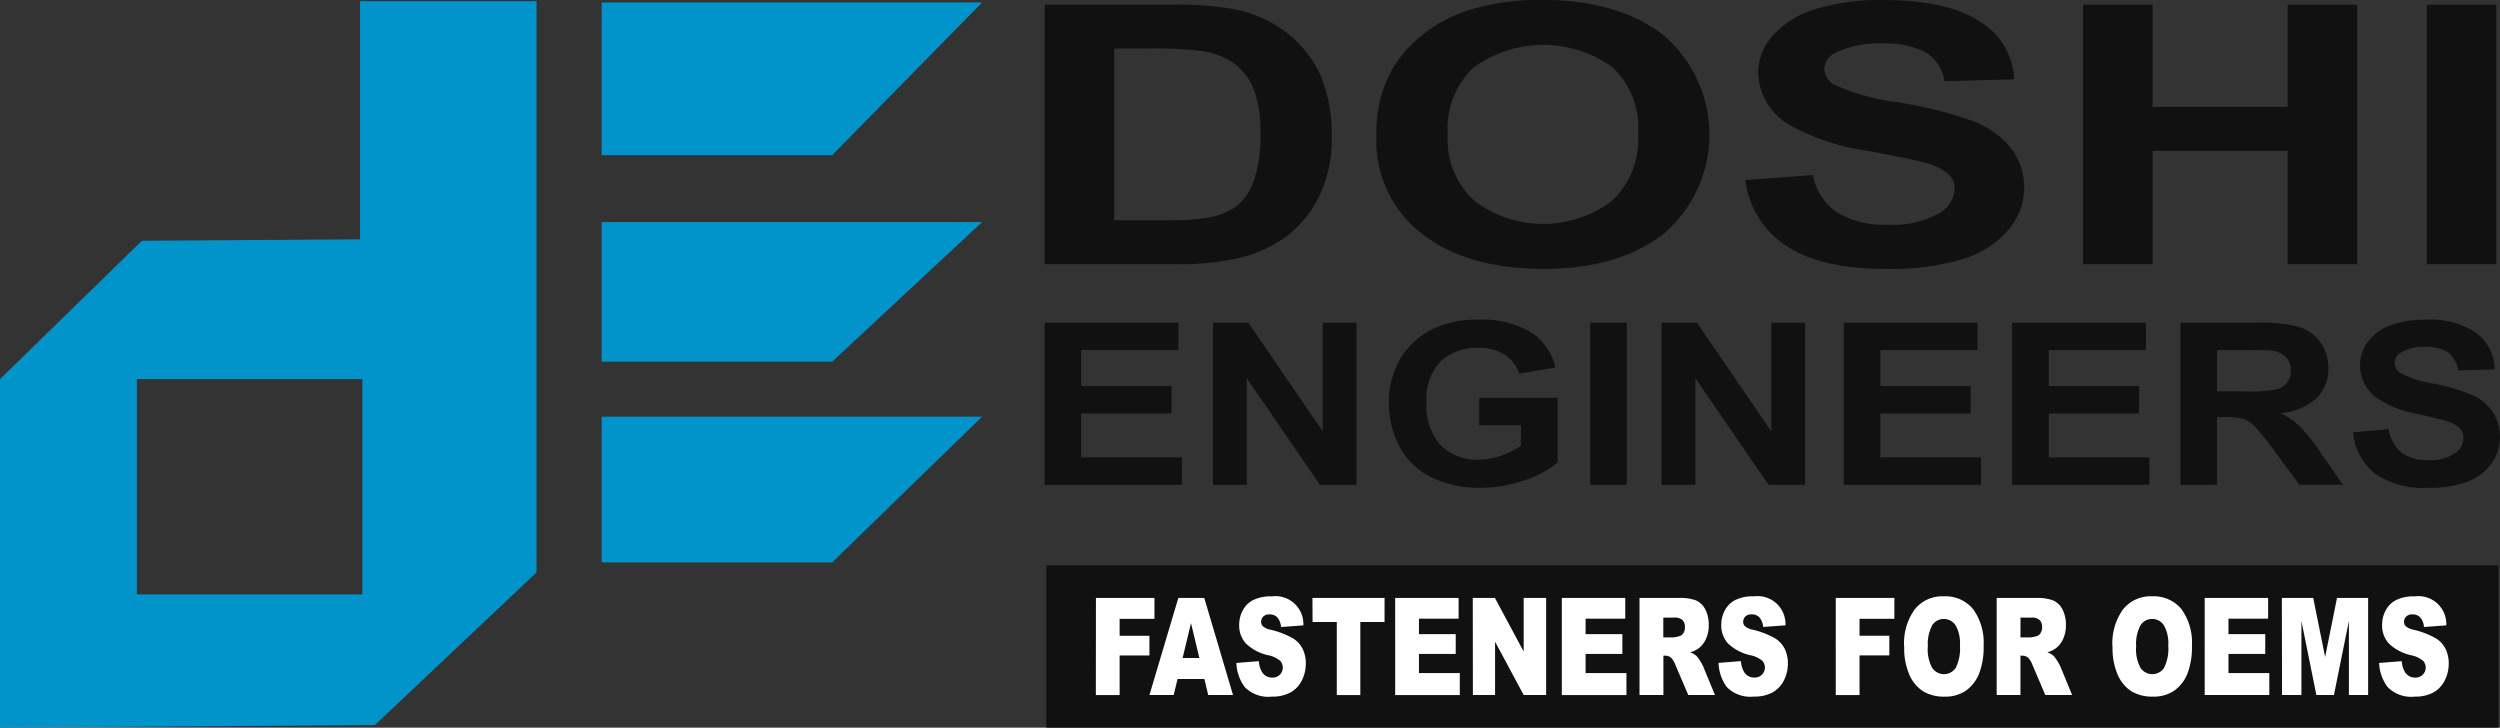 <svg xmlns="http://www.w3.org/2000/svg" width="189.21" height="55.071" viewBox="0 0 189.21 55.071"><rect x="0" y="0" width="189.21" height="55.071" fill="#333333" stroke="none"/><g id="Group_1" data-name="Group 1" transform="translate(-28.191 -27.741)"><rect id="Rectangle_2" data-name="Rectangle 2" width="109.91" height="12.284" transform="translate(107.374 70.527)" fill="#111"></rect><path id="Path_5" data-name="Path 5" d="M108.771,227.517h28.791l-11.346,11.03H108.771Zm0-14.727h28.791l-11.346,10.564H108.771Zm0-16.619h28.791l-11.346,11.558H108.771ZM73.595,224.676H90.659v16.291H73.595Zm.379-10.473,16.513-.107V196.071h13.355v43.235L91.607,250.859l-28.372.194V224.676Z" transform="translate(-35.044 -168.241)" fill="#0094cb" fill-rule="evenodd"></path><path id="Path_6" data-name="Path 6" d="M460.427,215.736V196.1h5.259v19.639Zm-26.011,0V196.1h5.259v7.735H449.9V196.1h5.259v19.639H449.9v-8.585H439.676v8.585Zm-25.569-6.363,5.114-.384a4.441,4.441,0,0,0,1.862,2.848,6.891,6.891,0,0,0,3.79.91,7.2,7.2,0,0,0,3.8-.809,2.285,2.285,0,0,0,1.282-1.893,1.559,1.559,0,0,0-.538-1.188,4.653,4.653,0,0,0-1.88-.846c-.611-.165-2-.448-4.177-.859a16.616,16.616,0,0,1-5.894-1.952,4.718,4.718,0,0,1-2.382-3.963,4.277,4.277,0,0,1,1.118-2.816,6.975,6.975,0,0,1,3.234-1.993,16.6,16.6,0,0,1,5.1-.686q4.869,0,7.332,1.636a5.334,5.334,0,0,1,2.587,4.37l-5.259.137A3.213,3.213,0,0,0,422.5,199.7a6.48,6.48,0,0,0-3.294-.667,7.347,7.347,0,0,0-3.548.713,1.379,1.379,0,0,0-.828,1.225,1.414,1.414,0,0,0,.78,1.193,16.413,16.413,0,0,0,4.806,1.321,31.023,31.023,0,0,1,5.64,1.413,6.91,6.91,0,0,1,2.865,2,4.928,4.928,0,0,1-.206,6.29,7.315,7.315,0,0,1-3.506,2.19,18.948,18.948,0,0,1-5.652.718q-4.923,0-7.562-1.719A6.963,6.963,0,0,1,408.847,209.373ZM386.33,205.9a6.267,6.267,0,0,0,2.043,5.065,8.649,8.649,0,0,0,10.343.014,6.368,6.368,0,0,0,2.013-5.134,6.226,6.226,0,0,0-1.965-5.042,8.987,8.987,0,0,0-10.445.018A6.293,6.293,0,0,0,386.33,205.9Zm-5.4.133a9.9,9.9,0,0,1,1.191-5.047,9.56,9.56,0,0,1,2.418-2.7,10.76,10.76,0,0,1,3.355-1.774,18.458,18.458,0,0,1,5.6-.777q5.749,0,9.194,2.7a9.867,9.867,0,0,1,.024,14.962q-3.418,2.695-9.146,2.693-5.794,0-9.218-2.679A8.853,8.853,0,0,1,380.926,206.036Zm-19.845-6.619v13h3.9a18.776,18.776,0,0,0,3.155-.187,5.437,5.437,0,0,0,2.11-.818,4,4,0,0,0,1.366-1.893,9.826,9.826,0,0,0,.532-3.6,9,9,0,0,0-.532-3.492,4.449,4.449,0,0,0-1.481-1.9,5.685,5.685,0,0,0-2.418-.923,31.272,31.272,0,0,0-4.286-.188Zm-5.259-3.319h9.563a24.316,24.316,0,0,1,4.932.375,9.412,9.412,0,0,1,3.9,1.811,8.441,8.441,0,0,1,2.479,3.182,11.331,11.331,0,0,1,.846,4.64,10.025,10.025,0,0,1-.8,4.178,8.612,8.612,0,0,1-2.775,3.47,10.206,10.206,0,0,1-3.675,1.568,20.494,20.494,0,0,1-4.63.416h-9.847Z" transform="translate(-248.566 -168)" fill="#111"></path><path id="Path_7" data-name="Path 7" d="M454.853,293.8l2.693-.24a2.848,2.848,0,0,0,.98,1.78,3.19,3.19,0,0,0,2,.569,3.312,3.312,0,0,0,2-.506,1.463,1.463,0,0,0,.675-1.183,1.061,1.061,0,0,0-.283-.743,2.3,2.3,0,0,0-.99-.529c-.322-.1-1.054-.28-2.2-.537a7.874,7.874,0,0,1-3.1-1.22,3.079,3.079,0,0,1-1.254-2.477,2.967,2.967,0,0,1,.589-1.76,3.649,3.649,0,0,1,1.7-1.246,7.467,7.467,0,0,1,2.683-.429A6.146,6.146,0,0,1,464.2,286.3a3.483,3.483,0,0,1,1.362,2.731l-2.769.086a2.057,2.057,0,0,0-.754-1.366,2.972,2.972,0,0,0-1.735-.417,3.365,3.365,0,0,0-1.869.446.88.88,0,0,0-.436.766.91.91,0,0,0,.411.746,7.64,7.64,0,0,0,2.531.826,14.294,14.294,0,0,1,2.97.883,3.712,3.712,0,0,1,1.509,1.249,3.531,3.531,0,0,1-.108,3.931,3.84,3.84,0,0,1-1.846,1.369,8.513,8.513,0,0,1-2.976.449,6.392,6.392,0,0,1-3.982-1.074,4.5,4.5,0,0,1-1.658-3.126m-10.3-3.1H446.6a11.706,11.706,0,0,0,2.48-.152,1.413,1.413,0,0,0,1.054-1.443,1.39,1.39,0,0,0-.369-1,1.749,1.749,0,0,0-1.038-.48q-.339-.043-2.015-.043h-2.155Zm-2.769,7.08V285.5H447.6a11.038,11.038,0,0,1,3.186.331A3.08,3.08,0,0,1,452.379,287a3.275,3.275,0,0,1,.6,1.934,3.086,3.086,0,0,1-.9,2.283,4.542,4.542,0,0,1-2.7,1.134,6.257,6.257,0,0,1,1.471,1.029,14.026,14.026,0,0,1,1.566,1.994l1.668,2.394h-3.3l-1.98-2.68a17.183,17.183,0,0,0-1.461-1.8,2.163,2.163,0,0,0-.831-.509,5.155,5.155,0,0,0-1.4-.137h-.56v5.126Zm-12.739,0V285.5H439.17v2.074h-7.353V290.3h6.837v2.074h-6.837V295.7h7.62v2.074Zm-12.739,0V285.5h10.122v2.074h-7.353V290.3h6.837v2.074h-6.837V295.7h7.62v2.074Zm-13.793,0V285.5h2.68l5.628,8.226V285.5h2.559v12.274h-2.766l-5.542-8.069v8.069Zm-5.4,0V285.5h2.769v12.274Zm-8.4-4.508V291.19h5.94v4.9a7.667,7.667,0,0,1-2.511,1.334,10.037,10.037,0,0,1-3.333.574,8.149,8.149,0,0,1-3.737-.809,5.433,5.433,0,0,1-2.394-2.317,6.861,6.861,0,0,1-.8-3.277,6.53,6.53,0,0,1,.894-3.414,5.809,5.809,0,0,1,2.62-2.291,7.742,7.742,0,0,1,3.272-.612,7.089,7.089,0,0,1,3.979.96,4.323,4.323,0,0,1,1.84,2.657l-2.75.463a2.621,2.621,0,0,0-1.086-1.432,3.533,3.533,0,0,0-1.986-.523,3.949,3.949,0,0,0-2.871,1.031,4.076,4.076,0,0,0-1.067,3.06,4.494,4.494,0,0,0,1.079,3.283,3.812,3.812,0,0,0,2.833,1.094,5.224,5.224,0,0,0,1.735-.306,6.083,6.083,0,0,0,1.5-.743v-1.557Zm-20.152,4.508V285.5h2.68l5.628,8.226V285.5h2.559v12.274h-2.766l-5.542-8.069v8.069Zm-12.739,0V285.5h10.122v2.074h-7.353V290.3h6.837v2.074h-6.837V295.7h7.62v2.074Z" transform="translate(-248.567 -233.34)" fill="#111"></path><path id="Path_8" data-name="Path 8" d="M467.3,367.8l1.7-.135a1.9,1.9,0,0,0,.226.8.882.882,0,0,0,.792.444.759.759,0,0,0,.6-1.267,2.037,2.037,0,0,0-.916-.426,3.526,3.526,0,0,1-1.681-.891,2.015,2.015,0,0,1-.507-1.416,2.294,2.294,0,0,1,.259-1.067,1.863,1.863,0,0,1,.78-.792,2.973,2.973,0,0,1,1.427-.287,2.111,2.111,0,0,1,2.391,2.192l-1.687.126a1.288,1.288,0,0,0-.282-.727.783.783,0,0,0-.6-.227.624.624,0,0,0-.472.167.573.573,0,0,0-.158.409.457.457,0,0,0,.128.315,1.277,1.277,0,0,0,.6.27,6.392,6.392,0,0,1,1.683.65,1.974,1.974,0,0,1,.741.814,2.493,2.493,0,0,1,.231,1.088,2.8,2.8,0,0,1-.308,1.3,2.125,2.125,0,0,1-.864.9,2.847,2.847,0,0,1-1.4.308,2.484,2.484,0,0,1-2.05-.721,3.227,3.227,0,0,1-.645-1.831m-7.362-4.916H462.3l.9,4.47.9-4.47h2.356v7.345H465v-5.6l-1.133,5.6h-1.33l-1.13-5.6v5.6h-1.468Zm-5.84,0h4.8v1.57h-3v1.169h2.782v1.5h-2.782v1.447h3.09v1.662h-4.89Zm-5.19,3.683a2.959,2.959,0,0,0,.327,1.6,1.072,1.072,0,0,0,1.788.01,3.275,3.275,0,0,0,.318-1.708,2.706,2.706,0,0,0-.331-1.513,1.038,1.038,0,0,0-.9-.479,1.01,1.01,0,0,0-.873.486A2.953,2.953,0,0,0,448.9,366.565Zm-1.792-.005a4.4,4.4,0,0,1,.792-2.8,2.654,2.654,0,0,1,2.207-1,2.694,2.694,0,0,1,2.234.983,4.321,4.321,0,0,1,.784,2.758,5.536,5.536,0,0,1-.342,2.11,2.889,2.889,0,0,1-.991,1.282,2.725,2.725,0,0,1-1.615.458,3.064,3.064,0,0,1-1.626-.4,2.816,2.816,0,0,1-1.044-1.253A5.059,5.059,0,0,1,447.112,366.56Zm-6.961-.692h.758a2.233,2.233,0,0,0,.476-.1.466.466,0,0,0,.291-.231.808.808,0,0,0,.113-.428.77.77,0,0,0-.178-.547.9.9,0,0,0-.67-.192h-.789Zm-1.8,4.36v-7.345h2.99a3.453,3.453,0,0,1,1.27.181,1.435,1.435,0,0,1,.71.669,2.446,2.446,0,0,1,.269,1.194,2.479,2.479,0,0,1-.207,1.055,1.869,1.869,0,0,1-.568.722,1.924,1.924,0,0,1-.63.29,1.638,1.638,0,0,1,.466.27,2.24,2.24,0,0,1,.286.386,2.989,2.989,0,0,1,.25.456l.872,2.122h-2.028l-.958-2.24a1.755,1.755,0,0,0-.324-.566.655.655,0,0,0-.441-.169h-.158v2.975Zm-5.214-3.662a2.959,2.959,0,0,0,.327,1.6,1.072,1.072,0,0,0,1.788.01,3.276,3.276,0,0,0,.318-1.708,2.705,2.705,0,0,0-.331-1.513,1.038,1.038,0,0,0-.9-.479,1.011,1.011,0,0,0-.873.486A2.956,2.956,0,0,0,433.137,366.565Zm-1.792-.005a4.4,4.4,0,0,1,.792-2.8,2.653,2.653,0,0,1,2.207-1,2.694,2.694,0,0,1,2.234.983,4.322,4.322,0,0,1,.784,2.758,5.543,5.543,0,0,1-.342,2.11,2.889,2.889,0,0,1-.991,1.282,2.726,2.726,0,0,1-1.615.458,3.065,3.065,0,0,1-1.626-.4,2.815,2.815,0,0,1-1.043-1.253A5.058,5.058,0,0,1,431.344,366.56Zm-5.174-3.678h4.436v1.58h-2.636v1.282h2.254v1.488h-2.254v3h-1.8Zm-8.877,4.916,1.7-.135a1.9,1.9,0,0,0,.226.8.882.882,0,0,0,.792.444.759.759,0,0,0,.6-1.267,2.037,2.037,0,0,0-.916-.426,3.528,3.528,0,0,1-1.682-.891,2.017,2.017,0,0,1-.507-1.416,2.294,2.294,0,0,1,.26-1.067,1.862,1.862,0,0,1,.78-.792,2.973,2.973,0,0,1,1.427-.287,2.112,2.112,0,0,1,2.391,2.192l-1.687.126a1.287,1.287,0,0,0-.283-.727.782.782,0,0,0-.6-.227.623.623,0,0,0-.472.167.573.573,0,0,0-.158.409.457.457,0,0,0,.128.315,1.274,1.274,0,0,0,.6.27,6.393,6.393,0,0,1,1.683.65,1.975,1.975,0,0,1,.741.814,2.5,2.5,0,0,1,.231,1.088,2.8,2.8,0,0,1-.308,1.3,2.129,2.129,0,0,1-.864.9,2.848,2.848,0,0,1-1.4.308,2.485,2.485,0,0,1-2.05-.721A3.229,3.229,0,0,1,417.293,367.8Zm-4.175-1.931h.758a2.238,2.238,0,0,0,.476-.1.466.466,0,0,0,.29-.231.808.808,0,0,0,.114-.428.77.77,0,0,0-.178-.547.9.9,0,0,0-.67-.192h-.789Zm-1.8,4.36v-7.345h2.989a3.452,3.452,0,0,1,1.271.181,1.435,1.435,0,0,1,.71.669,2.447,2.447,0,0,1,.269,1.194,2.48,2.48,0,0,1-.207,1.055,1.871,1.871,0,0,1-.568.722,1.927,1.927,0,0,1-.63.29,1.638,1.638,0,0,1,.466.27,2.227,2.227,0,0,1,.286.386,2.971,2.971,0,0,1,.25.456l.872,2.122H415l-.958-2.24a1.755,1.755,0,0,0-.324-.566.654.654,0,0,0-.441-.169h-.158v2.975Zm-5.881-7.345h4.8v1.57h-3v1.169h2.782v1.5h-2.782v1.447h3.09v1.662h-4.89Zm-6.739,0h1.675l2.177,4.056v-4.056h1.7v7.345h-1.7l-2.165-4.033v4.033H398.7Zm-5.873,0h4.8v1.57h-3v1.169h2.782v1.5h-2.782v1.447h3.09v1.662h-4.89Zm-6.262,0h5.458V364.7h-1.833v5.529H388.4V364.7h-1.833ZM380.8,367.8l1.7-.135a1.9,1.9,0,0,0,.226.8.882.882,0,0,0,.792.444.759.759,0,0,0,.6-1.267,2.039,2.039,0,0,0-.917-.426,3.527,3.527,0,0,1-1.681-.891,2.016,2.016,0,0,1-.507-1.416,2.293,2.293,0,0,1,.259-1.067,1.862,1.862,0,0,1,.78-.792,2.972,2.972,0,0,1,1.427-.287,2.112,2.112,0,0,1,2.391,2.192l-1.687.126a1.289,1.289,0,0,0-.282-.727.783.783,0,0,0-.6-.227.622.622,0,0,0-.471.167.573.573,0,0,0-.158.409.458.458,0,0,0,.128.315,1.274,1.274,0,0,0,.6.27,6.4,6.4,0,0,1,1.683.65,1.975,1.975,0,0,1,.741.814,2.5,2.5,0,0,1,.231,1.088,2.8,2.8,0,0,1-.308,1.3,2.127,2.127,0,0,1-.863.9,2.848,2.848,0,0,1-1.4.308,2.485,2.485,0,0,1-2.05-.721A3.229,3.229,0,0,1,380.8,367.8ZM378,367.427l-.634-2.64-.637,2.64Zm.38,1.59h-2.033l-.292,1.21H374.22l2.186-7.345h1.964l2.176,7.345h-1.879Zm-8.209-6.135H374.6v1.58h-2.636v1.282h2.255v1.488h-2.255v3h-1.8Z" transform="translate(-259.035 -289.885)" fill="#fff"></path></g></svg>